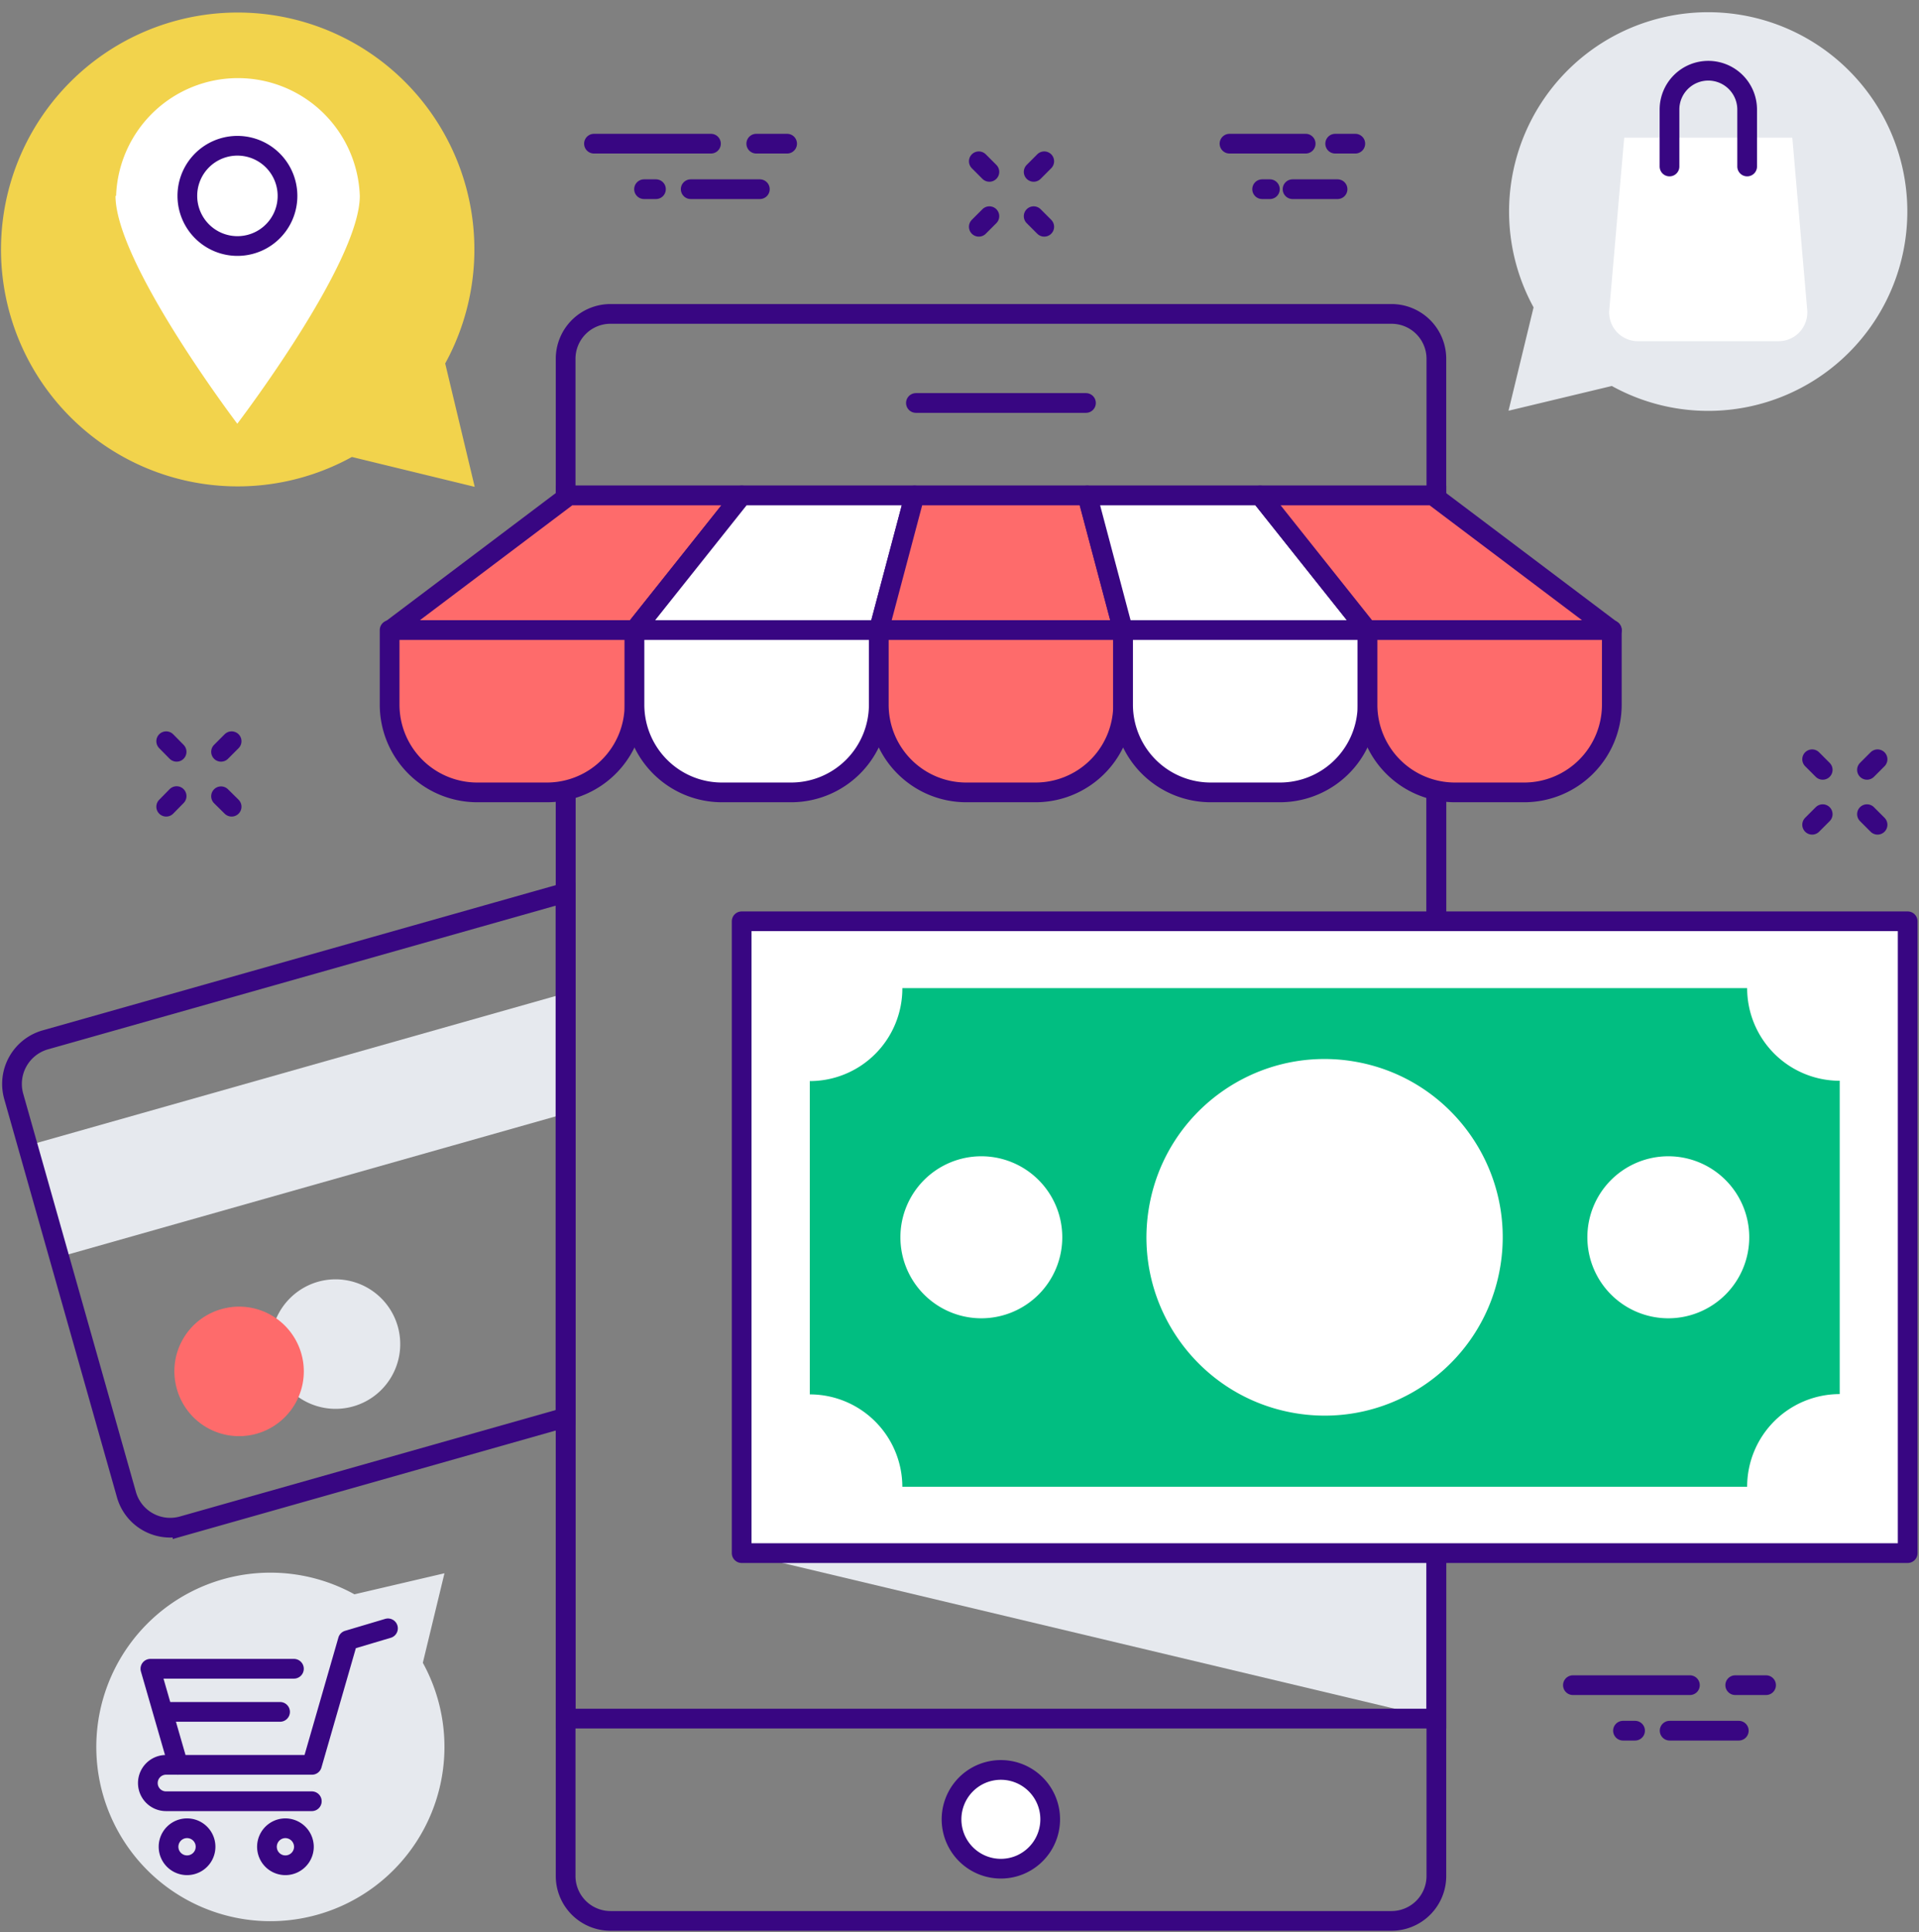 <svg fill="none" xmlns="http://www.w3.org/2000/svg" viewBox="0 0 146 147"><rect x="0" y="0" width="146" height="147" fill="#808080" stroke="none"/><path d="m56.438 118.179 52.833 12.577v-12.577H56.438ZM43.023 75.566v9.16l-38.52 10.91-2.394-8.48 40.914-11.59Z" fill="#E6E9EE"/><path d="M43.023 67.915v39.934l-29.132 8.253a3.466 3.466 0 0 1-2.634-.31 3.452 3.452 0 0 1-1.64-2.086L1.042 83.41a3.488 3.488 0 0 1 2.393-4.291l39.587-11.204Z" stroke="#380682" stroke-width="1.5" stroke-miterlimit="10"/><path d="M20.797 103.615a4.926 4.926 0 0 0 4.164 3.541 4.914 4.914 0 0 0 4.865-2.491 4.93 4.93 0 0 0-2.773-7.087 4.916 4.916 0 0 0-2.854-.059 4.942 4.942 0 0 0-3.402 6.096Z" fill="#E6E9EE"/><path d="M13.46 105.692a4.917 4.917 0 0 0 6.974 3.034 4.932 4.932 0 0 0 2.665-4.775 4.93 4.93 0 0 0-3.383-4.296 4.916 4.916 0 0 0-2.854-.058 4.911 4.911 0 0 0-3.402 6.095Z" fill="#FE6B6B"/><path d="M119.669 128.213h8.902M132.018 128.213h2.347M127.028 131.676h5.262M123.479 131.676h.919" stroke="#380682" stroke-width="1.5" stroke-miterlimit="10" stroke-linecap="round"/><path d="M33.872 27.652a18.042 18.042 0 0 0-4.986-23.096A17.995 17.995 0 0 0 5.34 6.244a18.039 18.039 0 0 0-1.648 23.57 17.992 17.992 0 0 0 23.08 4.954l9.344 2.272-2.245-9.388Z" fill="#F2D34C"/><path d="M51.62 40.32h1.371M105.868 23.883h-59.42a3.415 3.415 0 0 0-3.414 3.417v115.432a3.415 3.415 0 0 0 3.413 3.417h59.421a3.415 3.415 0 0 0 3.413-3.417V27.3a3.415 3.415 0 0 0-3.413-3.417Z" stroke="#380682" stroke-width="1.5" stroke-linecap="round" stroke-linejoin="round"/><path d="M109.281 37.698H43.034v93.058h66.247V37.698Z" stroke="#380682" stroke-width="1.5" stroke-miterlimit="10"/><path d="M79.9 138.407a3.762 3.762 0 0 1-2.311 3.481 3.753 3.753 0 0 1-5.124-2.739 3.764 3.764 0 0 1 1.604-3.859 3.753 3.753 0 0 1 5.831 3.117Z" fill="#fff" stroke="#380682" stroke-width="1.5" stroke-linecap="round" stroke-linejoin="round"/><path d="M69.684 30.66h12.938" stroke="#380682" stroke-width="1.5" stroke-linecap="round" stroke-linejoin="round"/><path d="M48.274 47.96H29.677l13.608-10.262h13.154l-8.165 10.261Z" fill="#FE6B6B" stroke="#380682" stroke-width="1.5" stroke-linecap="round" stroke-linejoin="round"/><path d="M66.86 47.96H48.272l8.165-10.262h13.143l-2.722 10.261Z" fill="#fff" stroke="#380682" stroke-width="1.5" stroke-linecap="round" stroke-linejoin="round"/><path d="M85.445 47.96H66.86l2.722-10.262h13.143l2.721 10.261Z" fill="#FE6B6B" stroke="#380682" stroke-width="1.5" stroke-linecap="round" stroke-linejoin="round"/><path d="M104.042 47.96H85.445l-2.721-10.262h13.154l8.164 10.261Z" fill="#fff" stroke="#380682" stroke-width="1.5" stroke-linecap="round" stroke-linejoin="round"/><path d="M122.629 47.96h-18.586l-8.165-10.262h13.143l13.608 10.261ZM48.274 53.612v-5.675H29.643v5.675c0 1.77.702 3.468 1.953 4.72a6.665 6.665 0 0 0 4.714 1.955h5.262a6.663 6.663 0 0 0 6.191-4.112c.337-.812.51-1.683.51-2.563Z" fill="#FE6B6B" stroke="#380682" stroke-width="1.5" stroke-linecap="round" stroke-linejoin="round"/><path d="M66.86 53.612v-5.675H48.272v5.675a6.67 6.67 0 0 0 4.107 6.167 6.65 6.65 0 0 0 2.55.508h5.262a6.665 6.665 0 0 0 4.714-1.955 6.678 6.678 0 0 0 1.953-4.72Z" fill="#fff" stroke="#380682" stroke-width="1.5" stroke-linecap="round" stroke-linejoin="round"/><path d="M85.445 53.612v-5.675H66.86v5.675a6.67 6.67 0 0 0 4.107 6.167 6.65 6.65 0 0 0 2.55.508h5.273a6.65 6.65 0 0 0 6.153-4.121 6.67 6.67 0 0 0 .503-2.554Z" fill="#FE6B6B" stroke="#380682" stroke-width="1.5" stroke-linecap="round" stroke-linejoin="round"/><path d="M104.043 53.612v-5.675H85.445v5.675c0 1.77.703 3.468 1.953 4.72a6.664 6.664 0 0 0 4.715 1.955h5.262a6.662 6.662 0 0 0 6.16-4.12c.335-.81.508-1.678.508-2.555Z" fill="#fff" stroke="#380682" stroke-width="1.5" stroke-linecap="round" stroke-linejoin="round"/><path d="M122.629 53.612v-5.675h-18.586v5.675a6.675 6.675 0 0 0 1.946 4.72 6.646 6.646 0 0 0 4.71 1.955h5.262a6.663 6.663 0 0 0 4.715-1.955 6.68 6.68 0 0 0 1.953-4.72Z" fill="#FE6B6B" stroke="#380682" stroke-width="1.5" stroke-linecap="round" stroke-linejoin="round"/><path d="M26.966 121.3a13.236 13.236 0 0 0-16.981 3.645 13.267 13.267 0 0 0 1.222 17.342 13.243 13.243 0 0 0 8.433 3.85 13.23 13.23 0 0 0 8.89-2.628 13.27 13.27 0 0 0 3.64-16.998l1.645-6.811-6.849 1.6Z" fill="#E6E9EE"/><path d="M8.788 14.904c0 5.12 9.265 17.334 9.265 17.334s9.321-12.214 9.321-17.334a9.29 9.29 0 0 0-2.827-6.355 9.271 9.271 0 0 0-12.887 0 9.29 9.29 0 0 0-2.827 6.355h-.045Z" fill="#fff"/><path d="M14.254 14.904a3.817 3.817 0 0 0 2.355 3.525 3.807 3.807 0 0 0 5.193-2.787 3.817 3.817 0 0 0-1.63-3.914 3.808 3.808 0 0 0-5.918 3.176Z" fill="#fff" stroke="#380682" stroke-width="1.5" stroke-linecap="round" stroke-linejoin="round"/><path d="M116.676 23.384a15.179 15.179 0 0 1 4.208-19.431 15.138 15.138 0 0 1 19.81 1.439 15.174 15.174 0 0 1 1.362 19.836 15.138 15.138 0 0 1-19.427 4.139l-7.858 1.883 1.905-7.866Z" fill="#E6E9EE"/><path d="m123.57 10.477-1.134 13.1a2.188 2.188 0 0 0 2.189 2.383h10.682a2.183 2.183 0 0 0 1.62-.708 2.192 2.192 0 0 0 .568-1.675l-1.133-13.1H123.57Z" fill="#fff"/><path d="M127.018 12.668V8.332a2.952 2.952 0 0 1 2.948-2.951v0a2.959 2.959 0 0 1 2.96 2.951v4.336M22.362 126.965h-10.92l2.109 7.31h10.183l2.733-9.478 3.05-.908M23.122 140.507a1.41 1.41 0 0 1-.868 1.3 1.402 1.402 0 0 1-1.917-1.025 1.411 1.411 0 0 1 .598-1.445c.23-.155.503-.238.78-.238a1.419 1.419 0 0 1 1.407 1.408v0ZM14.231 141.915a1.408 1.408 0 0 0 0-2.816 1.407 1.407 0 0 0 0 2.816ZM12.621 130.245h8.686" stroke="#380682" stroke-width="1.5" stroke-linecap="round" stroke-linejoin="round"/><path d="M145.138 70.094H56.427v48.073h88.711V70.094Z" fill="#fff" stroke="#380682" stroke-width="1.5" stroke-linejoin="round"/><path d="M61.61 106.09V82.252a7.037 7.037 0 0 0 6.512-4.367 7.056 7.056 0 0 0 .53-2.705h64.273c0 1.87.742 3.662 2.063 4.984a7.04 7.04 0 0 0 4.979 2.065v23.838a7.04 7.04 0 0 0-4.979 2.065 7.051 7.051 0 0 0-2.063 4.984H68.651a7.054 7.054 0 0 0-2.07-4.97 7.038 7.038 0 0 0-4.972-2.056Z" fill="#01BE81"/><path d="M114.151 96.32c1.203-7.394-3.81-14.365-11.197-15.57-7.387-1.203-14.35 3.815-15.553 11.209-1.203 7.394 3.81 14.365 11.197 15.569 7.386 1.204 14.35-3.814 15.553-11.208ZM126.926 100.3a6.16 6.16 0 0 0 6.158-6.163 6.16 6.16 0 0 0-6.158-6.164 6.16 6.16 0 0 0-6.157 6.164 6.16 6.16 0 0 0 6.157 6.163ZM74.661 100.3a6.16 6.16 0 0 0 6.158-6.163 6.16 6.16 0 0 0-6.158-6.164 6.16 6.16 0 0 0-6.157 6.164 6.16 6.16 0 0 0 6.157 6.163Z" fill="#fff"/><path d="M45.19 10.931h8.901M57.538 10.931h2.347M52.549 14.394h5.261M48.999 14.394h.907M93.542 10.931h5.795M101.582 10.931h1.531M98.339 14.394h3.424M96.025 14.394h.59M79.447 12.27l-.805.807M75.274 16.448l-.805.806M79.447 17.254l-.805-.806M75.274 13.077l-.805-.806M142.847 57.767l-.805.806M138.674 61.944l-.805.806M142.847 62.75l-.805-.806M138.674 58.573l-.805-.806M17.622 56.394l-.805.806M13.437 60.57l-.793.807M17.622 61.377l-.805-.795M13.437 57.2l-.793-.806" stroke="#380682" stroke-width="1.5" stroke-miterlimit="10" stroke-linecap="round"/><path d="M23.723 137.045h-11.09a1.382 1.382 0 0 1-1.384-1.385 1.384 1.384 0 0 1 1.383-1.385h.874" stroke="#380682" stroke-width="1.5" stroke-linecap="round" stroke-linejoin="round"/></svg>